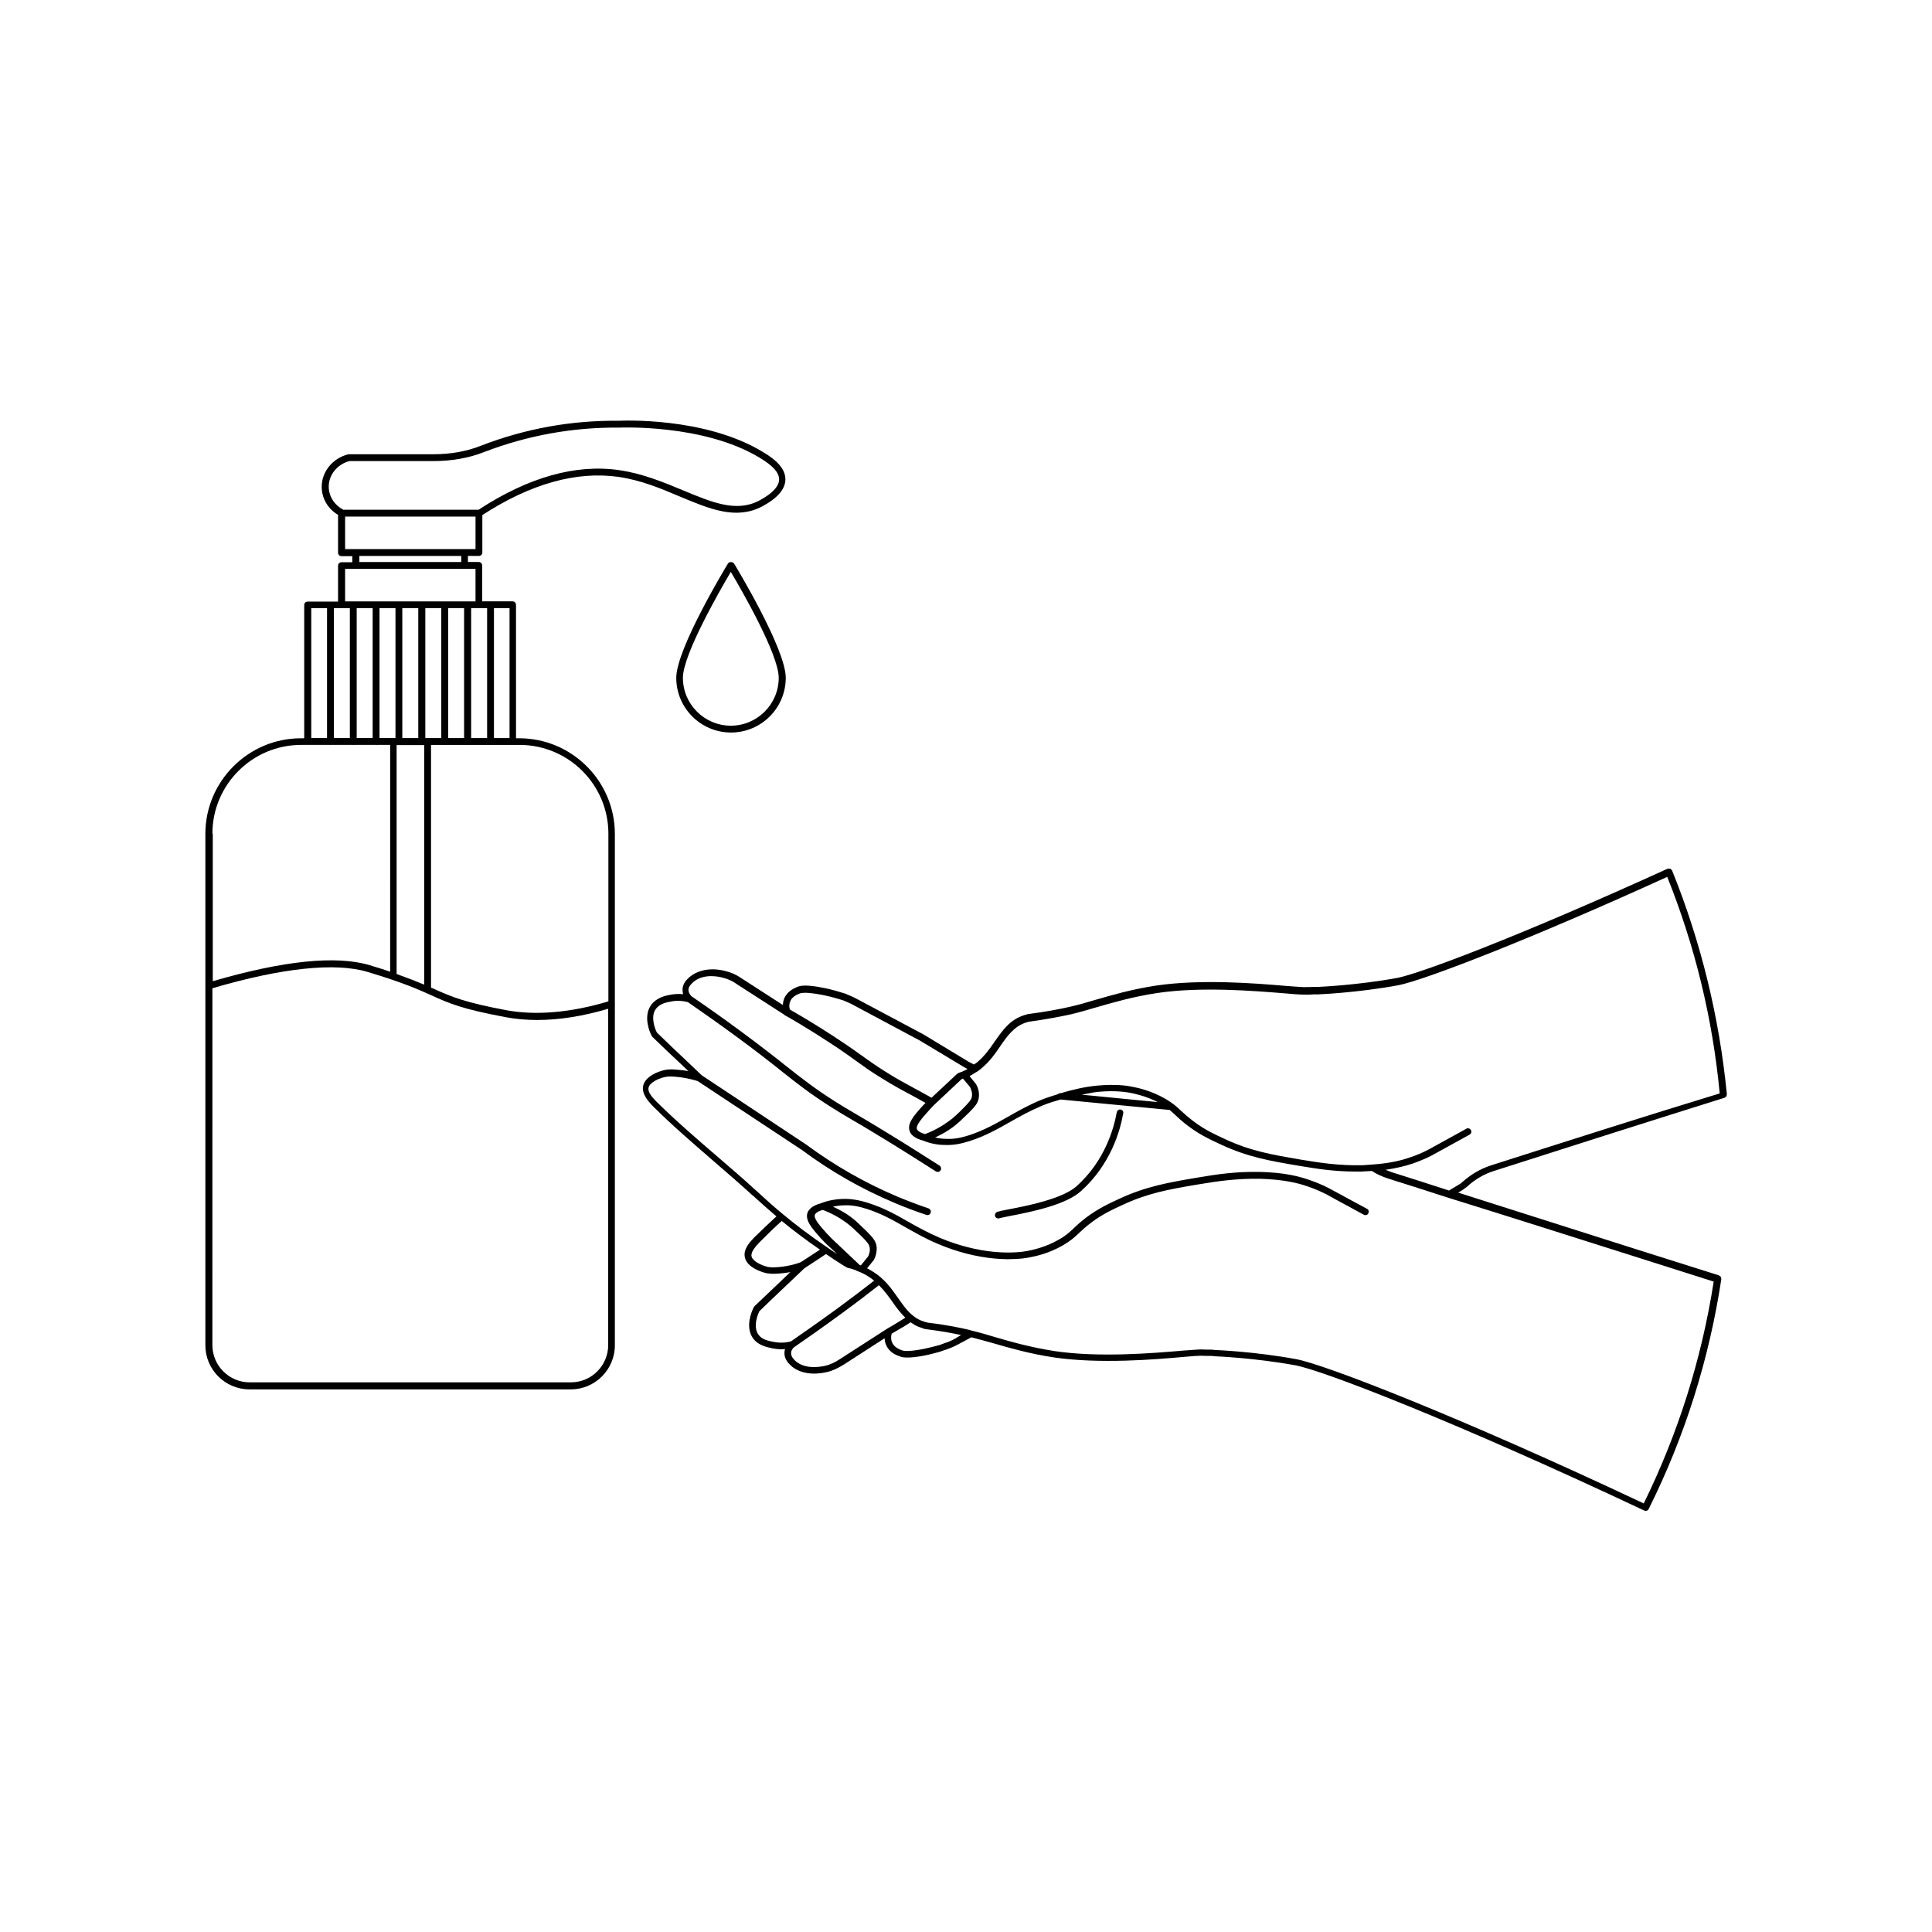<?xml version="1.0" encoding="UTF-8"?>
<!-- The Best Svg Icon site in the world: iconSvg.co, Visit us! https://iconsvg.co -->
<svg fill="#000000" width="800px" height="800px" version="1.1" viewBox="144 144 512 512" xmlns="http://www.w3.org/2000/svg">
 <g>
  <path d="m441.01 438.04c-0.504-0.102-0.957 0.25-1.059 0.754-0.805 4.434-3.223 12.898-10.629 19.547-3.777 3.426-13.551 5.289-18.238 6.195-1.359 0.25-2.316 0.453-2.769 0.605-0.453 0.152-0.754 0.656-0.605 1.16 0.102 0.402 0.504 0.605 0.855 0.605 0.102 0 0.203 0 0.25-0.051 0.352-0.102 1.359-0.301 2.57-0.555 5.238-1.008 14.965-2.871 19.094-6.648 7.809-7.004 10.379-15.922 11.184-20.605 0.156-0.402-0.199-0.906-0.652-1.008z"/>
  <path d="m587.11 374.66c-0.051-0.102-0.102-0.102-0.152-0.152-0.102-0.102-0.203-0.25-0.352-0.301-0.102-0.051-0.203 0-0.301 0-0.102 0-0.25-0.051-0.352 0-39.902 18.188-66 27.91-71.742 28.969-10.781 1.965-20.957 2.367-21.008 2.367h-1.211c-0.402 0.051-1.914 0.051-2.672 0.051-0.754-0.051-2.621-0.152-4.938-0.352-7.707-0.656-22.117-1.812-34.008-0.051-6.648 1.008-11.637 2.519-16.07 3.777-2.367 0.707-4.586 1.359-6.852 1.863-2.469 0.555-6.246 1.309-11.035 1.914-0.203 0.051-0.453 0.102-0.656 0.203-0.102 0-0.203 0-0.25 0.051-3.879 1.211-5.793 4.031-7.859 6.953-1.309 1.914-2.672 3.879-4.734 5.594-0.203 0.152-0.504 0.352-0.805 0.555-0.504-0.25-0.957-0.453-1.461-0.754l-11.992-7.254-17.684-9.422c-1.059-0.555-2.066-0.957-3.023-1.359l-2.168-0.656c-0.957-0.25-2.117-0.605-3.527-0.855-4.684-0.957-6.144-0.555-6.699-0.352-0.051 0-0.25 0.102-0.301 0.102-0.805 0.352-2.719 1.16-3.477 3.176-0.203 0.555-0.301 1.109-0.301 1.613l-10.934-7.055c-1.359-0.957-2.82-1.613-4.383-1.965-0.906-0.25-5.691-1.41-9.371 1.562-0.656 0.605-1.914 1.664-1.914 3.375 0 0.402 0.051 0.805 0.152 1.211-1.16-0.102-2.266-0.051-3.375 0.152-1.16 0.203-3.578 0.707-5.039 2.621-2.367 3.176-0.203 7.656-0.203 7.656 0.203 0.453 0.352 0.805 0.605 1.008 2.672 2.57 5.34 5.141 8.062 7.656l1.359 1.309c-0.504-0.102-1.109-0.203-1.664-0.25l-0.504-0.051c-1.512-0.152-2.719-0.301-4.133 0-1.863 0.402-5.141 1.715-5.691 4.18-0.453 2.168 1.359 4.082 2.418 5.238l0.152 0.152c5.039 5.039 10.629 9.824 16.02 14.508 3.68 3.176 7.106 6.144 10.43 9.168 0.051 0.051 0.152 0.102 0.203 0.152l0.605 0.555c1.613 1.461 3.477 3.125 5.492 4.836-1.762 1.613-3.578 3.324-5.793 5.492l-0.152 0.152c-1.109 1.16-2.922 3.074-2.418 5.238 0.605 2.719 4.484 3.879 5.742 4.18 1.562 0.25 2.871 0.152 4.637-0.051 0.555-0.051 1.109-0.152 1.664-0.25-1.16 1.109-2.266 2.168-3.426 3.273-2.016 1.914-3.981 3.777-5.996 5.691-0.203 0.203-0.402 0.555-0.555 0.957 0 0.051-2.215 4.535 0.152 7.707 1.41 1.863 3.68 2.266 5.039 2.57 1.258 0.25 2.418 0.301 3.375 0.203-0.102 0.352-0.152 0.754-0.152 1.16 0 1.715 1.359 2.922 2.117 3.578 1.762 1.359 3.93 1.762 5.793 1.762 1.309 0 2.469-0.203 3.324-0.402 1.762-0.402 3.176-1.211 4.383-1.914l10.934-7.055c0 0.504 0.102 1.008 0.301 1.562 0.555 1.512 1.812 2.621 3.68 3.223 0.453 0.203 1.762 0.754 6.852-0.25 1.461-0.301 2.672-0.656 3.629-0.906l2.066-0.707c1.008-0.352 1.965-0.754 2.973-1.309l3.477-1.863c1.914 0.504 3.879 1.008 5.945 1.613 4.383 1.258 9.371 2.719 15.973 3.727 12.141 1.762 26.652 0.555 34.461-0.152 2.117-0.203 3.727-0.301 4.434-0.301 0.957 0.051 2.367 0.051 2.922 0.051 0.152 0 0.25 0 0.402 0.051 0.203 0 0.402 0.051 0.605 0.051 0.102 0 10.277 0.402 21.059 2.367 7.356 1.309 43.578 15.418 92.5 38.492 0.152 0.051 0.25 0.102 0.402 0.102 0.352 0 0.656-0.203 0.805-0.504 9.574-19.195 16.02-39.648 19.246-60.91 0-0.102-0.051-0.203-0.051-0.301 0-0.102 0-0.25-0.102-0.301-0.051-0.102-0.152-0.152-0.25-0.203-0.102-0.051-0.152-0.152-0.25-0.203l-22.016-6.953c-15.719-4.988-31.387-9.977-47.055-14.965l1.16-0.707 0.203-0.152c0.352-0.25 0.656-0.453 0.906-0.656 2.066-1.914 4.484-3.375 7.203-4.231 20.305-6.5 40.707-13 61.113-19.398 0.102-0.051 0.102-0.102 0.203-0.152 0.102-0.051 0.203-0.102 0.25-0.203 0.051-0.102 0.102-0.203 0.102-0.352 0-0.102 0.102-0.152 0.051-0.25-1.98-20.254-6.82-40.258-14.527-59.301zm-233.72 34.762c0.504-1.309 1.863-1.863 2.621-2.168 1.059-0.301 3.023-0.152 5.894 0.402 1.309 0.25 2.469 0.555 3.375 0.805l2.066 0.605c0.855 0.352 1.762 0.707 2.769 1.258l17.633 9.422 11.992 7.203c0.203 0.102 0.453 0.203 0.656 0.352-0.352 0.203-0.754 0.402-1.211 0.605-0.203 0.102-0.402 0.203-0.656 0.25l-0.555 0.203c-0.051 0.051-0.102 0.102-0.152 0.152h-0.102l-6.852 6.398c-2.066-1.16-3.68-2.016-5.039-2.769-2.215-1.211-3.981-2.117-7.004-4.031-2.871-1.812-4.434-2.922-6.398-4.332-1.258-0.906-2.719-1.965-4.836-3.375-3.527-2.367-8.363-5.492-14.258-8.867-0.145-0.398-0.297-1.203 0.055-2.113zm47.66 22.621c0.203 0.402 0.707 1.461 0.504 2.621-0.152 0.707-0.504 1.211-2.117 2.871-1.863 1.863-2.719 2.672-3.981 3.578-1.914 1.41-4.031 2.57-6.297 3.426-1.359-0.352-2.016-0.906-2.168-1.309-0.352-1.008 1.461-3.023 3.176-4.938l0.453-0.504c0.352-0.352 0.605-0.656 0.805-0.855l7.356-6.902 0.301-0.152c0.051 0 0.102-0.051 0.102-0.051zm-49.523 47.613c-1.664 0.203-2.769 0.301-4.031 0.102-1.965-0.504-4.031-1.562-4.332-2.82-0.25-1.211 1.16-2.672 2.117-3.727 2.266-2.266 4.082-4.031 5.894-5.644 2.973 2.469 6.398 5.039 10.125 7.609l-5.09 3.324c-1.609 0.602-3.121 0.953-4.684 1.156zm1.965 19.848c-0.855 0.25-2.519 0.504-4.535 0.102-1.258-0.25-2.973-0.555-3.93-1.863-1.664-2.215 0-5.793 0.051-5.894 0.102-0.301 0.203-0.402 0.203-0.402 1.965-1.914 3.981-3.828 5.945-5.691 1.965-1.863 3.981-3.777 5.945-5.644l5.742-3.777c1.359 0.957 2.719 1.863 4.18 2.769 0.203 0.152 0.754 0.453 1.359 0.805 0.051 0.051 0.152 0.051 0.25 0.102 0.754 0.152 1.41 0.402 2.066 0.605 0.051 0.051 0.152 0.102 0.25 0.152 2.215 0.805 3.727 1.863 4.637 2.621-2.57 2.016-5.543 4.281-9.371 7.106-5.441 3.981-9.977 7.106-12.645 8.969zm10.934-27.254c-0.25-0.25-0.555-0.605-1.008-1.059l-0.301-0.301c-1.715-1.914-3.527-3.93-3.176-4.938 0.152-0.402 0.754-0.957 2.117-1.309 2.266 0.855 4.383 2.016 6.297 3.426 1.258 0.957 2.168 1.812 3.981 3.578 1.664 1.664 1.965 2.168 2.117 2.82 0.25 1.258-0.301 2.316-0.402 2.519l-1.914 2.367c-0.152-0.051-0.203-0.102-0.352-0.152zm14.66 23.879c0 0.051-0.051 0 0 0l-12.594 8.113c-1.109 0.707-2.316 1.359-3.828 1.715-1.812 0.402-5.238 0.805-7.656-1.109-0.504-0.453-1.359-1.211-1.359-2.168-0.051-0.805 0.504-1.41 0.805-1.664l0.152-0.102c2.719-1.863 7.254-5.039 12.695-9.02 3.981-2.922 7.004-5.238 9.621-7.305 1.41 1.41 2.57 2.973 3.629 4.484 1.059 1.512 2.117 2.922 3.375 4.133-1.008 0.605-1.965 1.211-3.023 1.863zm17.938 2.672c-0.906 0.504-1.762 0.855-2.719 1.16l-1.359 0.504-0.605 0.152c-0.906 0.25-2.117 0.555-3.527 0.855-4.082 0.805-5.391 0.555-5.844 0.352-0.504-0.203-2.066-0.707-2.621-2.215-0.301-0.805-0.203-1.562-0.051-2.168l1.461-0.855c1.258-0.707 2.418-1.41 3.578-2.168 0.906 0.656 1.863 1.211 2.871 1.461 0.102 0.051 0.301 0.102 0.504 0.203 0.152 0.051 0.25 0.102 0.605 0.152 4.082 0.504 7.254 1.109 9.371 1.562zm179.86-21.918 21.262 6.75c-3.176 20.453-9.422 40.254-18.539 58.793-48.617-22.922-84.742-36.93-92.148-38.238-10.934-2.016-21.211-2.418-21.312-2.418-0.152 0-0.301 0-0.453-0.051-0.203 0-0.453 0-0.605-0.051-0.555 0-1.914 0-2.82-0.051-0.805 0-2.418 0.152-4.637 0.301-7.707 0.656-22.117 1.914-34.059 0.152-6.449-1.008-11.387-2.418-15.719-3.68-2.168-0.656-4.231-1.258-6.348-1.762l-0.707-0.203c-1.863-0.453-5.793-1.309-10.984-1.914-0.203-0.051-0.402-0.102-0.555-0.152l-0.352-0.102c-1.109-0.352-2.066-0.855-2.973-1.613-1.512-1.16-2.672-2.871-3.93-4.637-1.258-1.812-2.57-3.68-4.383-5.289-0.102-0.102-0.203-0.203-0.352-0.301-0.102-0.051-0.152-0.152-0.301-0.25-0.707-0.605-1.812-1.309-3.176-2.066l1.762-2.168c0.301-0.555 1.008-2.066 0.707-3.879-0.25-1.211-0.906-2.066-2.621-3.777-1.863-1.812-2.82-2.769-4.18-3.777-1.461-1.109-3.074-1.965-4.734-2.719 0.957-0.203 1.965-0.352 2.922-0.352 1.914-0.102 3.727 0.203 6.098 0.957 3.93 1.258 7.004 3.023 10.277 4.887 2.621 1.461 5.289 3.023 8.566 4.383 4.988 2.117 10.078 3.426 15.113 3.879 1.211 0.102 2.215 0.152 3.176 0.152 0.051 0 0.051 0.051 0.102 0.051h0.051c0.051 0 0.051 0 0.051-0.051h0.402c2.82 0 4.535-0.301 5.289-0.453 1.562-0.301 5.141-1.008 9.02-3.273 1.965-1.16 2.973-2.066 4.082-3.125 0.805-0.754 1.762-1.664 3.223-2.769 3.125-2.367 5.742-3.527 8.465-4.785 6.5-3.023 11.789-4.031 19.902-5.391 5.691-0.957 10.176-1.562 16.375-1.512 6.551 0.203 10.176 1.16 12.645 2.016 1.664 0.555 3.324 1.258 5.039 2.117 1.812 1.008 3.629 2.016 5.441 2.973l4.434 2.418c0.453 0.25 1.008 0.102 1.211-0.352 0.25-0.453 0.102-1.008-0.352-1.211l-4.484-2.418c-1.812-1.008-3.629-1.965-5.492-2.973-1.812-0.957-3.578-1.664-5.34-2.266-2.57-0.906-6.398-1.965-13.199-2.117-6.348-0.102-11.133 0.605-16.727 1.562-7.152 1.211-13.301 2.266-20.355 5.543-2.719 1.258-5.492 2.519-8.816 4.988-1.562 1.211-2.57 2.117-3.375 2.922-1.109 1.008-1.965 1.863-3.777 2.871-3.629 2.117-7.004 2.769-8.465 3.074-0.906 0.152-3.727 0.656-8.566 0.25-4.836-0.453-9.773-1.715-14.559-3.727-3.176-1.359-5.844-2.82-8.414-4.281-3.324-1.914-6.5-3.68-10.629-4.988-2.57-0.805-4.586-1.109-6.699-1.059-1.914 0.051-3.828 0.402-5.691 1.109-0.051 0-0.051 0.051-0.102 0.051-2.57 0.656-3.324 1.863-3.578 2.519-0.656 2.016 1.16 4.082 3.527 6.75l0.301 0.301c0.402 0.453 0.805 0.855 1.059 1.109l2.973 2.769c-0.957-0.605-1.914-1.258-2.769-1.863-4.383-2.973-8.312-5.945-11.688-8.766-2.316-1.914-4.383-3.777-6.195-5.441l-0.754-0.707c-0.051-0.051-0.152-0.102-0.203-0.152-3.273-3.023-6.699-5.945-10.328-9.07-5.391-4.637-10.934-9.422-16.07-14.508-0.855-0.906-2.266-2.367-1.965-3.578 0.301-1.41 2.719-2.469 4.332-2.82 1.16-0.25 2.066-0.152 3.527 0l0.504 0.051c1.914 0.25 3.426 0.656 4.637 1.008l27.66 18.289c7.656 5.691 15.922 10.379 24.535 14.008 2.719 1.16 5.543 2.215 8.414 3.176 0.102 0.051 0.203 0.051 0.301 0.051 0.402 0 0.754-0.25 0.855-0.605 0.152-0.453-0.102-1.008-0.555-1.16-2.82-0.957-5.594-2.016-8.262-3.125-8.465-3.578-16.625-8.211-24.184-13.805l-27.66-18.34-3.879-3.68c-2.672-2.519-5.391-5.09-8.012-7.656 0 0-0.051-0.102-0.25-0.504 0-0.051-1.664-3.629 0-5.793 0.906-1.211 2.418-1.664 3.93-1.914 1.461-0.301 2.973-0.25 4.535 0.152 4.231 2.922 8.516 5.945 12.695 9.02 5.594 4.082 9.27 7.004 12.242 9.371 4.332 3.426 7.457 5.894 13.098 9.473 2.117 1.359 3.273 2.016 4.887 2.973 1.863 1.059 4.332 2.519 9.523 5.691 4.535 2.769 8.969 5.594 13.25 8.312 0.152 0.102 0.301 0.152 0.504 0.152 0.301 0 0.605-0.152 0.754-0.402 0.25-0.402 0.152-0.957-0.25-1.258-4.281-2.719-8.715-5.543-13.25-8.312-5.238-3.223-7.707-4.637-9.574-5.742-1.613-0.957-2.769-1.613-4.836-2.922-5.543-3.527-8.664-5.996-12.949-9.371-2.973-2.367-6.699-5.289-12.293-9.422-4.231-3.125-8.566-6.195-12.848-9.117-0.25-0.25-0.805-0.855-0.805-1.715 0-0.906 0.754-1.562 1.41-2.168 2.871-2.316 7.106-1.211 7.609-1.059 1.309 0.301 2.621 0.855 3.777 1.715l12.594 8.113v0.051c5.996 3.375 10.883 6.602 14.461 8.969 2.066 1.41 3.527 2.469 4.785 3.375 1.965 1.41 3.527 2.57 6.5 4.383 3.074 1.914 4.836 2.871 7.106 4.082 1.258 0.656 2.719 1.461 4.586 2.519-0.051 0.051-0.102 0.102-0.203 0.203l-0.504 0.504c-2.367 2.621-4.18 4.684-3.527 6.699 0.203 0.707 1.008 1.914 3.578 2.57 0.051 0 0.051 0.051 0.102 0.051 1.812 0.707 3.727 1.109 5.644 1.109 2.168 0.102 4.133-0.25 6.699-1.059 4.133-1.359 7.254-3.125 10.629-5.039 2.57-1.461 5.188-2.922 8.414-4.281 1.613-0.707 3.273-1.16 4.938-1.664l28.918 2.769c0.504 0.402 0.957 0.855 1.461 1.309 0.855 0.805 1.812 1.715 3.426 2.922 3.273 2.469 6.098 3.727 8.816 4.988 7.055 3.273 12.898 4.281 20.355 5.543 5.141 0.855 9.574 1.562 15.266 1.562h1.461c1.059-0.051 1.914-0.102 2.82-0.152 1.211 0.805 2.621 1.461 4.332 2.016 5.188 1.613 10.43 3.324 15.617 4.988 16.66 5.176 32.984 10.367 49.359 15.555zm-146.21-42.773c1.41-0.25 2.871-0.605 4.281-0.754 4.734-0.453 7.609 0.102 8.566 0.25 1.258 0.25 4.133 0.855 7.305 2.469l-16.473-1.613zm108.57 18.691c-2.973 0.957-5.594 2.519-7.91 4.637-0.203 0.203-0.402 0.301-0.656 0.453l-2.672 1.613c-5.09-1.664-10.176-3.273-15.266-4.887-0.555-0.203-1.059-0.402-1.562-0.605 3.125-0.453 5.391-1.059 7.055-1.613 1.762-0.605 3.527-1.309 5.34-2.266 1.664-0.906 3.324-1.812 4.938-2.719 1.664-0.906 3.324-1.812 4.938-2.719 0.453-0.25 0.605-0.805 0.352-1.211-0.25-0.453-0.805-0.605-1.211-0.352-1.664 0.906-3.324 1.812-4.938 2.719-1.664 0.906-3.324 1.812-4.938 2.719-1.715 0.906-3.375 1.613-5.09 2.168-2.016 0.707-4.988 1.512-9.723 1.863h-0.051c-0.906 0.051-1.812 0.152-2.871 0.203-6.195 0.102-10.934-0.605-16.375-1.512-7.305-1.258-13.098-2.215-19.902-5.391-2.621-1.211-5.34-2.418-8.465-4.785-1.512-1.16-2.469-2.016-3.273-2.769-1.109-1.059-2.117-1.965-4.082-3.125-3.93-2.266-7.508-2.973-9.07-3.273-1.008-0.203-4.031-0.707-9.07-0.25-3.223 0.301-6.449 1.059-9.672 2.016-0.25-0.051-0.504 0.051-0.707 0.25-1.562 0.504-3.125 0.957-4.684 1.613-3.273 1.359-5.996 2.922-8.566 4.383-3.273 1.863-6.348 3.578-10.277 4.887-2.367 0.754-4.18 1.059-6.098 0.957-1.008 0-1.965-0.152-2.922-0.352 1.664-0.805 3.273-1.664 4.734-2.769 1.41-1.059 2.367-2.016 4.18-3.777 1.715-1.715 2.367-2.519 2.621-3.777 0.352-1.762-0.352-3.324-0.805-3.981l-1.613-1.965c0.656-0.352 1.16-0.656 1.562-0.957h0.051c0.605-0.301 1.059-0.707 1.562-1.109 2.168-1.812 3.629-3.879 4.988-5.894 1.914-2.769 3.629-5.188 6.801-6.246 0.102 0 0.25-0.051 0.352-0.102 0.152-0.051 0.25-0.102 0.402-0.102 4.734-0.656 8.613-1.41 11.133-1.965 2.316-0.555 4.535-1.211 6.953-1.914 4.383-1.258 9.32-2.719 15.871-3.727 11.688-1.762 25.945-0.555 33.555 0.051 2.367 0.203 4.082 0.352 4.988 0.352 1.309 0.051 2.57 0 2.922-0.051h1.16c0.102 0 10.379-0.402 21.312-2.418 6.852-1.309 35.367-12.344 71.289-28.719 7.356 18.34 12.043 37.633 13.906 57.383-20.289 6.188-40.441 12.637-60.496 19.035z"/>
  <path d="m270.92 291.33c0.504 0 0.906-0.402 0.906-0.906v-9.926c12.797-8.312 24.938-11.688 36.023-10.125 5.996 0.855 11.285 3.074 16.375 5.238 7.961 3.324 14.812 6.195 21.715 2.621 4.133-2.215 6.195-4.637 6.195-7.203 0-2.519-1.914-4.887-6.047-7.305-15.316-9.27-37.281-8.262-38.137-8.211-12.445-0.152-24.738 2.066-36.477 6.602-3.777 1.512-8.062 2.266-12.695 2.266h-22.418c-0.051 0-0.051 0.051-0.102 0.051s-0.102-0.051-0.102 0c-4.031 1.059-6.902 4.586-6.902 8.566 0 3.125 1.664 5.844 4.332 7.457v10.027c0 0.504 0.402 0.906 0.906 0.906h2.871v1.613h-2.871c-0.504 0-0.906 0.402-0.906 0.906v9.523h-8.062c-0.504 0-0.906 0.402-0.906 0.906v35.316h-0.855c-13.957 0-25.34 11.387-25.34 25.34v135.52c0 6.449 5.238 11.688 11.688 11.688h85.145c6.449 0 11.688-5.238 11.688-11.688v-135.52c0-13.957-11.387-25.34-25.34-25.34h-0.855l-0.004-35.379c0-0.504-0.402-0.906-0.906-0.906h-8.062v-9.523c0-0.504-0.402-0.906-0.906-0.906h-2.871v-1.613zm-39.801-18.391c0-3.125 2.266-5.894 5.492-6.75h22.27c4.836 0 9.371-0.805 13.352-2.367 11.539-4.434 23.477-6.602 35.871-6.5 0.203 0 22.32-1.008 37.18 7.961 3.527 2.117 5.188 3.93 5.188 5.793 0 1.258-0.906 3.273-5.391 5.644-6.047 3.125-12.543 0.352-20.051-2.769-4.988-2.066-10.629-4.434-16.828-5.34-11.637-1.715-24.184 1.863-37.383 10.48h-35.82c-2.418-1.266-3.879-3.582-3.879-6.152zm1.309 32.242h4.285v34.41h-4.231l-0.004-34.41zm-5.941 0h4.18v34.41h-4.18zm-26.199 59.754c0-12.949 10.531-23.527 23.527-23.527h7.656c0.051 0 0.051 0.051 0.102 0.051s0.051-0.051 0.102-0.051h5.894c0.051 0 0.051 0.051 0.102 0.051s0.051-0.051 0.102-0.051h5.894c0.051 0 0.051 0.051 0.102 0.051s0.051-0.051 0.102-0.051h3.527l-0.004 60.105c-1.613-0.555-3.375-1.109-5.391-1.715-8.918-2.672-22.922-1.211-41.613 4.231v-39.094zm38.238-25.344v-34.41h4.231v34.41zm6.047 0v-34.41h4.231v34.41zm60.605 160.87c0 5.441-4.434 9.875-9.875 9.875h-85.145c-5.441 0-9.875-4.434-9.875-9.875l0.004-94.562c18.34-5.391 32.547-6.902 41.109-4.332 9.27 2.769 13.551 4.684 17.027 6.246 4.637 2.117 8.012 3.578 19.547 5.742 2.672 0.504 5.492 0.754 8.414 0.754 5.793 0 12.141-1.008 18.793-2.973zm-49.371-159h0.605v63.48c-1.914-0.805-4.231-1.715-7.305-2.82v-60.66zm-5.191-1.867v-34.41h4.231v34.41zm24.285-34.41h4.133v34.41h-4.133zm-0.906 36.277c0.051 0 0.051-0.051 0.102-0.051h7.606c12.949 0 23.527 10.531 23.527 23.527v44.438c-9.875 2.973-19.145 3.777-26.902 2.367-11.336-2.117-14.609-3.578-19.145-5.594-0.301-0.152-0.605-0.301-0.957-0.402v-64.336h3.578c0.051 0 0.051 0.051 0.102 0.051s0.051-0.051 0.102-0.051h5.894c0.051 0 0.051 0.051 0.102 0.051 0.051 0 0.051-0.051 0.102-0.051h5.894c-0.055 0-0.055 0.051-0.004 0.051zm-17.281-1.867v-34.41h4.231v34.41zm6.047 0v-34.41h4.231v34.41zm10.328-34.41v34.41h-4.231v-34.41zm-3.074-10.426v8.613h-34.562v-8.613zm-30.781-1.816v-1.613h27.004v1.613zm27.91-3.426h-31.688v-8.613h34.562v8.613z"/>
  <path d="m336.92 293.34c-0.555 0.906-13.703 22.621-13.703 30.277 0 8.012 6.5 14.508 14.508 14.508 8.012 0 14.508-6.5 14.508-14.508 0-7.656-13.148-29.371-13.703-30.277-0.402-0.504-1.258-0.504-1.609 0zm0.754 42.973c-7.004 0-12.695-5.691-12.695-12.695 0-6.144 9.824-23.227 12.695-28.062 2.871 4.836 12.695 21.867 12.695 28.062 0.004 7.004-5.691 12.695-12.695 12.695z"/>
 </g>
</svg>
